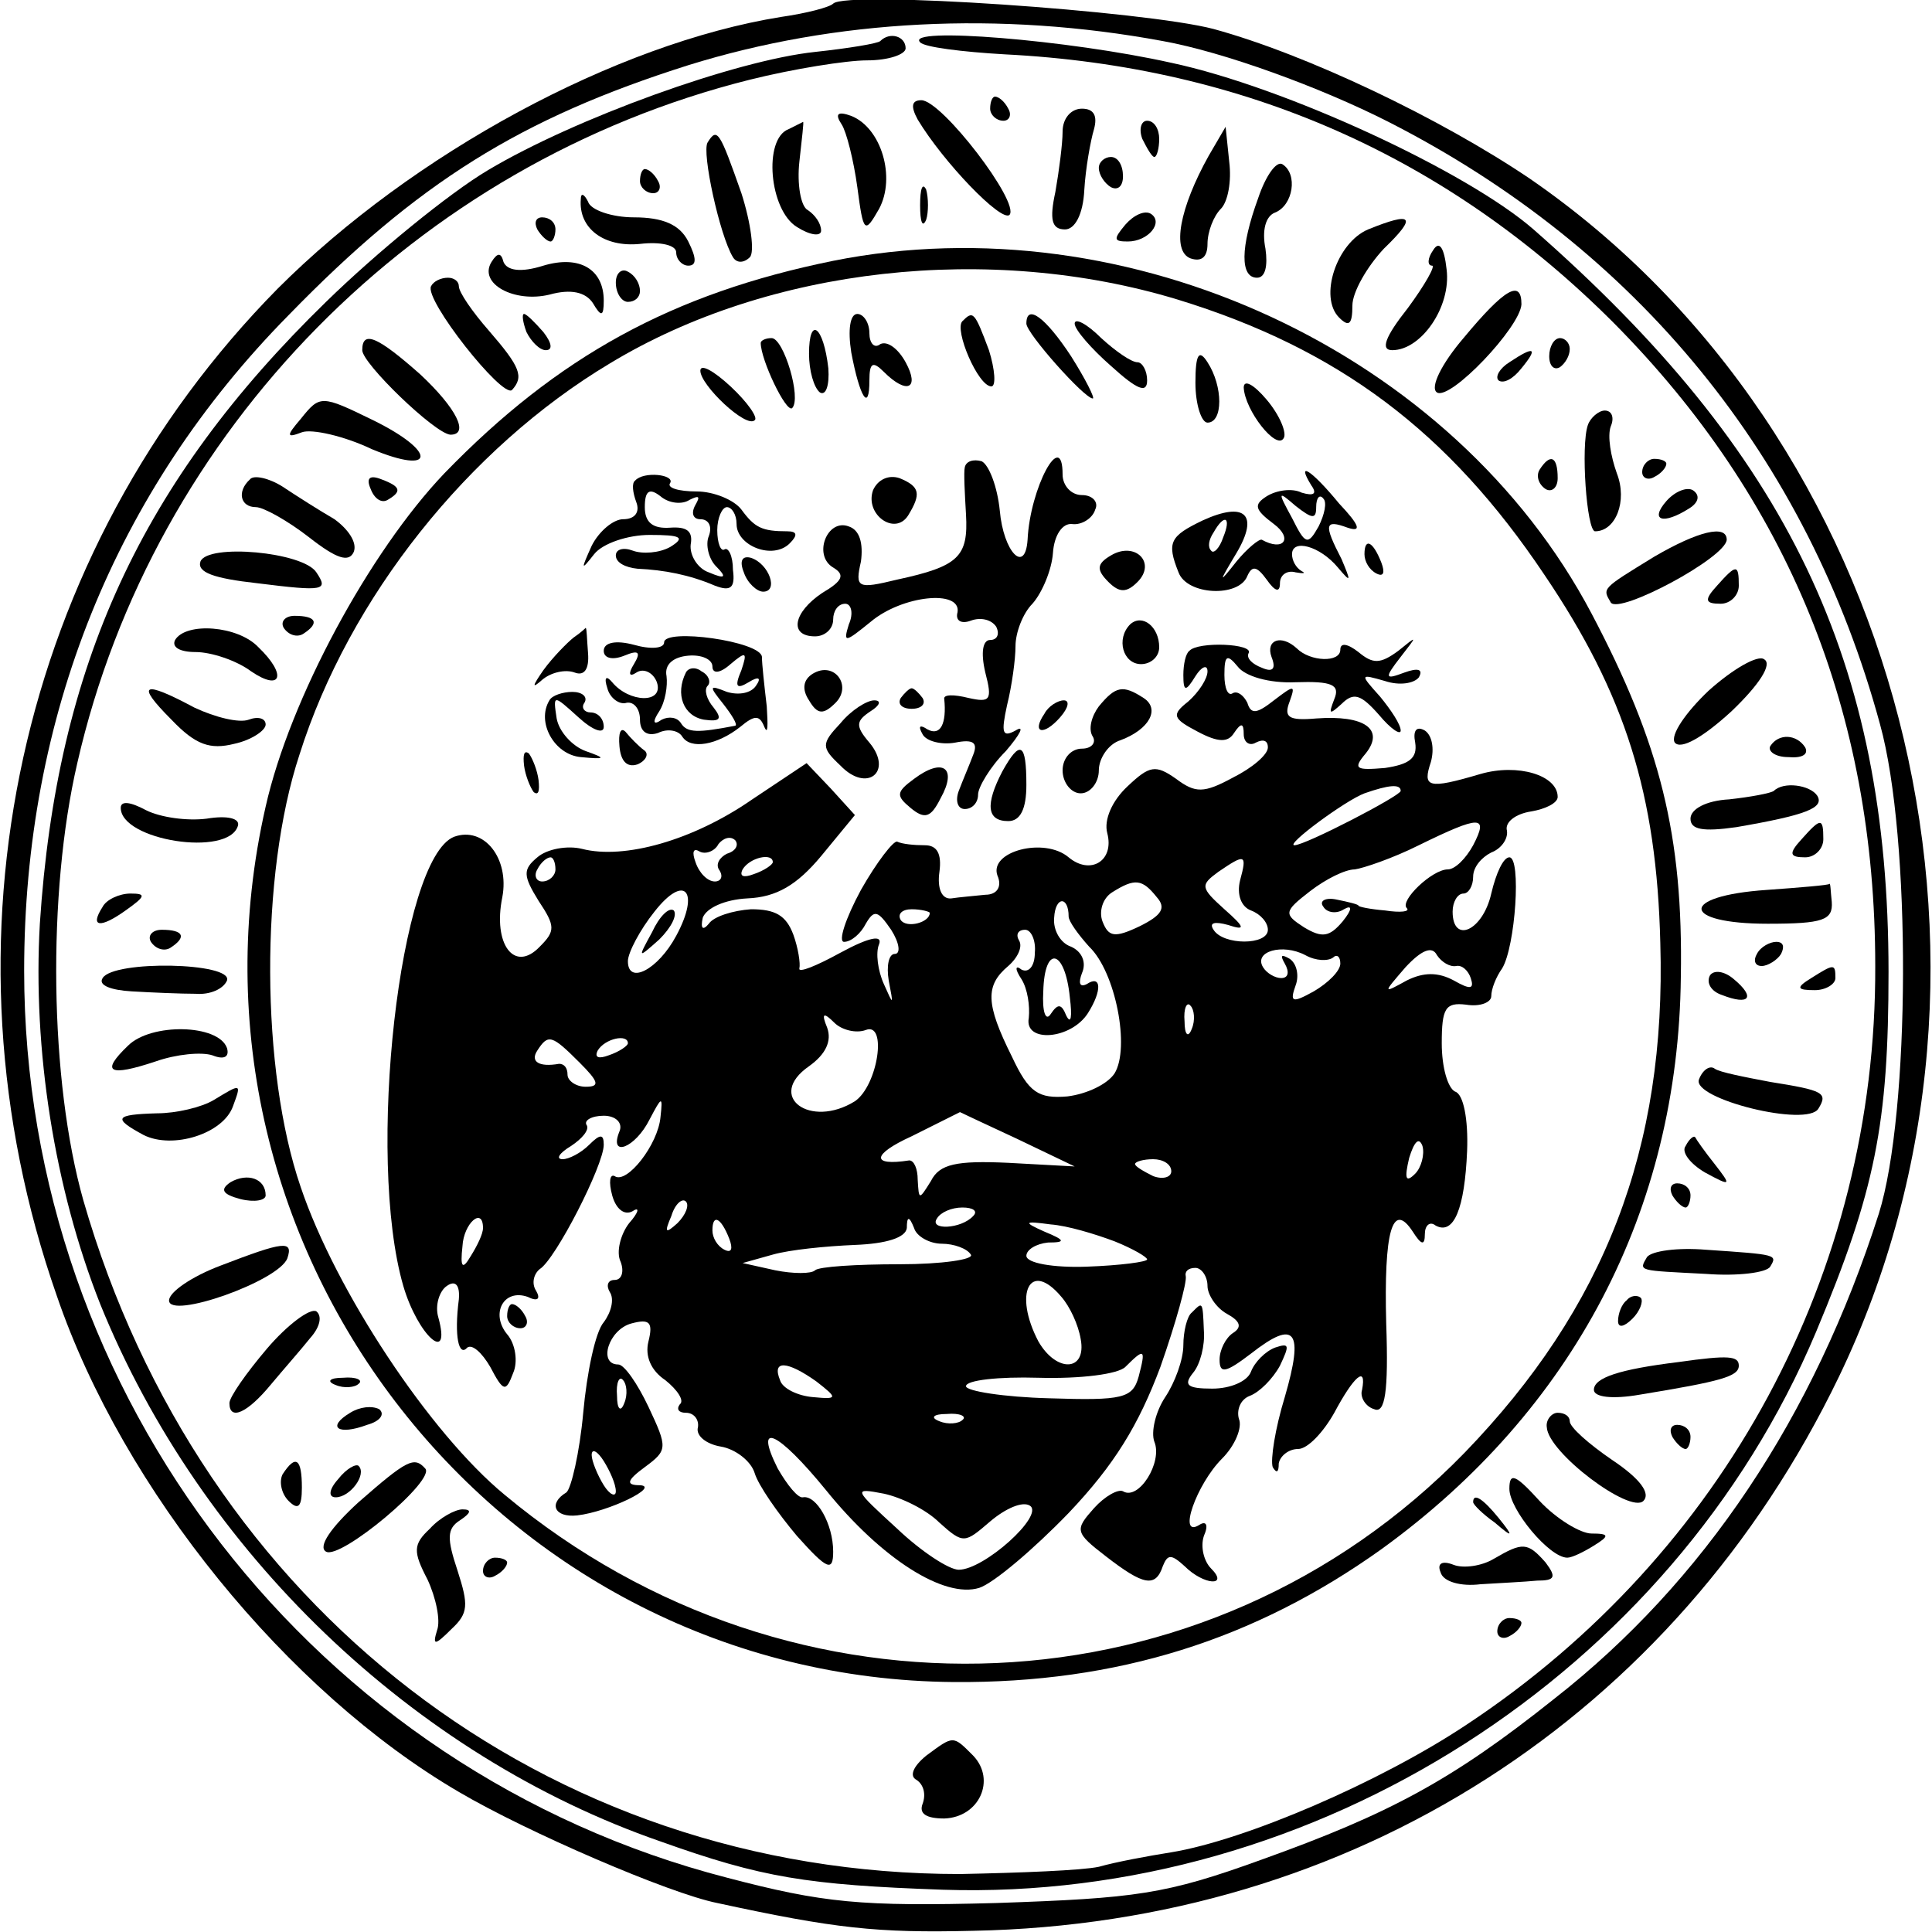 <?xml version="1.0" standalone="no"?>
<!DOCTYPE svg PUBLIC "-//W3C//DTD SVG 20010904//EN"
 "http://www.w3.org/TR/2001/REC-SVG-20010904/DTD/svg10.dtd">
<svg version="1.0" xmlns="http://www.w3.org/2000/svg"
 width="160pt" height="160pt" viewBox="0 0 160 160"
 preserveAspectRatio="xMidYMid meet">
<g transform="translate(0,160) scale(0.1,-0.1)"
fill="#000000" stroke="none">
<path d="M690 1597 c-3 -3 -22 -8 -43 -11 -137 -22 -305 -113 -417 -225 -215
-218 -286 -540 -183 -834 55 -161 191 -328 333 -411 56 -33 174 -84 214 -92
97 -21 132 -25 212 -23 314 6 581 177 717 459 165 343 52 780 -256 992 -74 50
-185 103 -262 124 -57 15 -304 32 -315 21z m273 -31 c50 -9 130 -38 187 -67
206 -105 347 -278 407 -499 26 -94 25 -322 -1 -405 -54 -169 -145 -305 -269
-402 -84 -67 -136 -95 -242 -133 -80 -29 -104 -32 -220 -36 -112 -3 -143 0
-223 21 -341 88 -582 399 -582 751 0 210 75 397 219 543 107 110 192 163 331
207 122 38 258 45 393 20z"/>
<path d="M729 1566 c-2 -2 -26 -6 -54 -9 -66 -7 -199 -55 -271 -98 -32 -19
-92 -68 -134 -109 -153 -149 -223 -301 -237 -515 -6 -104 12 -219 50 -315 83
-205 259 -374 464 -445 84 -30 121 -36 234 -40 308 -10 604 179 723 462 49
117 60 172 60 298 0 257 -83 430 -294 615 -55 48 -206 118 -300 138 -85 19
-221 30 -208 17 3 -4 35 -8 70 -10 199 -10 367 -85 504 -222 145 -146 217
-323 217 -533 1 -254 -125 -487 -338 -628 -72 -48 -184 -96 -245 -106 -19 -3
-46 -8 -60 -12 -14 -3 -65 -5 -115 -6 -342 0 -629 221 -726 558 -28 99 -30
254 -5 362 63 276 281 497 557 566 36 9 80 16 97 16 18 0 32 5 32 10 0 10 -13
14 -21 6z"/>
<path d="M760 1501 c21 -35 69 -85 76 -79 9 10 -56 95 -73 95 -8 0 -9 -5 -3
-16z"/>
<path d="M820 1510 c0 -5 5 -10 11 -10 5 0 7 5 4 10 -3 6 -8 10 -11 10 -2 0
-4 -4 -4 -10z"/>
<path d="M697 1497 c4 -6 10 -30 13 -52 5 -38 6 -39 18 -18 14 26 2 67 -23 77
-11 4 -14 2 -8 -7z"/>
<path d="M880 1491 c0 -10 -3 -33 -6 -50 -5 -23 -3 -31 8 -31 8 0 15 12 16 33
1 17 5 40 8 50 3 11 0 17 -10 17 -9 0 -16 -8 -16 -19z"/>
<path d="M653 1493 c-21 -8 -16 -67 7 -81 11 -7 20 -8 20 -3 0 6 -5 13 -11 17
-6 3 -9 22 -7 40 2 19 4 34 3 33 0 0 -6 -3 -12 -6z"/>
<path d="M946 1485 c4 -8 8 -15 10 -15 2 0 4 7 4 15 0 8 -4 15 -10 15 -5 0 -7
-7 -4 -15z"/>
<path d="M586 1482 c-5 -8 10 -77 21 -95 3 -5 9 -5 14 0 4 4 1 28 -7 53 -18
51 -20 55 -28 42z"/>
<path d="M1001 1471 c-24 -43 -31 -79 -15 -85 9 -3 14 1 14 12 0 10 5 23 11
29 6 6 9 23 7 39 l-3 29 -14 -24z"/>
<path d="M910 1461 c0 -6 5 -13 10 -16 6 -3 10 1 10 9 0 9 -4 16 -10 16 -5 0
-10 -4 -10 -9z"/>
<path d="M1042 1436 c-15 -41 -15 -66 -1 -66 7 0 9 10 7 24 -3 15 0 27 8 30
15 6 19 32 6 40 -5 3 -14 -10 -20 -28z"/>
<path d="M530 1450 c0 -5 5 -10 11 -10 5 0 7 5 4 10 -3 6 -8 10 -11 10 -2 0
-4 -4 -4 -10z"/>
<path d="M762 1430 c0 -14 2 -19 5 -12 2 6 2 18 0 25 -3 6 -5 1 -5 -13z"/>
<path d="M481 1435 c-2 -24 19 -40 49 -37 17 2 30 -1 30 -7 0 -6 5 -11 10 -11
7 0 7 6 0 20 -7 14 -21 20 -45 20 -18 0 -36 6 -38 13 -3 6 -6 8 -6 2z"/>
<path d="M932 1414 c-10 -12 -10 -14 2 -14 17 0 30 16 19 23 -5 3 -14 -1 -21
-9z"/>
<path d="M445 1410 c3 -5 8 -10 11 -10 2 0 4 5 4 10 0 6 -5 10 -11 10 -5 0 -7
-4 -4 -10z"/>
<path d="M1133 1410 c-26 -11 -41 -56 -24 -73 8 -8 11 -6 11 10 0 11 12 32 26
47 28 27 24 31 -13 16z"/>
<path d="M690 1384 c-133 -27 -228 -79 -322 -176 -62 -65 -128 -187 -148 -276
-84 -368 194 -722 570 -725 135 -1 249 35 354 110 159 115 246 281 248 474 2
117 -17 193 -74 301 -114 216 -383 341 -628 292z m285 -32 c134 -41 225 -110
304 -228 67 -99 93 -182 96 -305 5 -170 -46 -302 -162 -422 -213 -219 -556
-234 -795 -35 -62 51 -140 169 -169 255 -33 96 -34 258 -1 358 41 130 140 254
257 324 132 80 315 100 470 53z"/>
<path d="M705 1308 c7 -37 15 -50 15 -23 0 15 3 16 12 7 19 -19 30 -14 18 8
-6 11 -15 18 -21 15 -5 -4 -9 1 -9 9 0 9 -5 16 -10 16 -6 0 -8 -13 -5 -32z"/>
<path d="M797 1334 c-7 -7 13 -54 24 -54 4 0 3 14 -2 30 -12 32 -13 33 -22 24z"/>
<path d="M850 1332 c0 -8 48 -62 55 -62 2 0 -6 16 -18 35 -21 32 -37 44 -37
27z"/>
<path d="M890 1332 c0 -5 14 -21 30 -35 22 -20 30 -23 30 -12 0 8 -4 15 -8 15
-5 0 -18 9 -30 20 -12 12 -22 17 -22 12z"/>
<path d="M670 1307 c0 -14 4 -28 9 -32 5 -3 8 6 7 20 -4 35 -16 44 -16 12z"/>
<path d="M630 1316 c0 -14 21 -58 26 -54 8 8 -7 58 -17 58 -5 0 -9 -2 -9 -4z"/>
<path d="M990 1283 c0 -18 5 -33 10 -33 13 0 13 30 0 50 -7 11 -10 7 -10 -17z"/>
<path d="M580 1293 c0 -12 38 -48 45 -41 3 2 -6 15 -20 28 -14 13 -25 19 -25
13z"/>
<path d="M1030 1279 c1 -19 27 -52 33 -42 3 4 -3 19 -14 32 -11 13 -19 17 -19
10z"/>
<path d="M799 1213 c-1 -4 0 -22 1 -39 2 -35 -6 -43 -57 -54 -33 -8 -35 -7
-30 15 2 15 -1 26 -10 29 -18 7 -30 -24 -13 -34 10 -6 8 -11 -9 -21 -24 -16
-28 -36 -6 -36 8 0 15 6 15 14 0 7 4 13 10 13 5 0 7 -8 3 -17 -5 -16 -3 -15
18 2 26 22 75 27 72 8 -2 -7 3 -10 11 -7 8 3 17 1 21 -5 3 -6 1 -11 -5 -11 -6
0 -8 -10 -4 -27 6 -23 4 -25 -14 -21 -12 3 -21 3 -20 -1 2 -20 -3 -31 -14 -25
-6 4 -8 3 -4 -4 3 -6 16 -9 27 -7 15 3 19 0 15 -10 -3 -8 -9 -22 -12 -30 -3
-8 -1 -15 5 -15 6 0 11 5 11 12 0 6 10 23 23 36 12 14 16 22 8 17 -11 -6 -12
-2 -7 21 4 16 7 38 7 49 0 11 6 27 14 35 8 9 16 28 17 42 1 15 8 25 16 24 8
-1 17 5 19 12 3 6 -2 12 -11 12 -9 0 -16 8 -16 17 0 39 -27 -11 -29 -54 -2
-29 -20 -10 -23 24 -2 20 -9 38 -15 41 -7 2 -13 0 -14 -5z"/>
<path d="M526 1202 c-3 -2 -2 -10 1 -18 3 -8 -1 -14 -11 -14 -8 0 -20 -10 -26
-22 -9 -20 -9 -21 2 -7 7 9 28 16 46 16 26 0 30 -2 17 -10 -9 -5 -23 -6 -31
-3 -8 3 -14 1 -14 -4 0 -6 8 -10 18 -11 22 -1 43 -5 64 -14 13 -5 17 -2 15 13
0 12 -4 19 -7 17 -3 -2 -6 5 -6 16 0 10 4 19 8 19 4 0 8 -6 8 -14 0 -18 30
-30 44 -16 7 7 6 10 -2 10 -21 0 -27 3 -38 18 -6 8 -23 15 -37 15 -15 0 -25 3
-22 7 4 7 -22 10 -29 2z m45 -16 c8 4 9 3 5 -4 -4 -7 -2 -12 4 -12 7 0 10 -6
7 -14 -3 -7 0 -19 6 -25 9 -9 8 -11 -6 -5 -9 3 -16 14 -15 23 2 11 -3 15 -17
14 -14 -1 -21 4 -21 17 0 14 4 16 13 9 7 -6 18 -7 24 -3z"/>
<path d="M723 1194 c-7 -20 18 -38 29 -21 11 18 10 24 -7 31 -9 3 -18 -1 -22
-10z"/>
<path d="M1086 1198 c5 -7 2 -9 -8 -6 -8 4 -21 2 -29 -3 -11 -7 -10 -11 6 -23
16 -12 8 -23 -10 -13 -2 1 -12 -7 -21 -18 -15 -19 -15 -18 0 7 19 32 7 43 -28
27 -27 -13 -30 -18 -20 -43 7 -19 50 -21 57 -3 4 9 8 8 16 -3 7 -10 11 -11 11
-3 0 7 6 11 13 9 6 -1 9 -1 5 1 -5 3 -8 9 -8 14 0 13 23 7 38 -11 11 -13 11
-12 3 7 -15 29 -14 33 5 26 12 -4 10 2 -7 20 -23 28 -36 36 -23 15z m4 -18 c0
8 3 11 6 7 3 -3 1 -13 -4 -23 -9 -16 -11 -15 -22 7 -12 22 -12 23 3 10 14 -11
17 -11 17 -1z m-77 -25 c-3 -9 -8 -14 -10 -11 -3 3 -2 9 2 15 9 16 15 13 8 -4z"/>
<path d="M920 1140 c-12 -7 -12 -12 -2 -22 9 -9 15 -9 24 0 16 16 -2 34 -22
22z"/>
<path d="M1130 1141 c0 -6 4 -13 10 -16 6 -3 7 1 4 9 -7 18 -14 21 -14 7z"/>
<path d="M616 1126 c3 -9 11 -16 16 -16 13 0 5 23 -10 28 -7 2 -10 -2 -6 -12z"/>
<path d="M936 1083 c-12 -12 -6 -33 9 -33 8 0 15 6 15 14 0 17 -14 28 -24 19z"/>
<path d="M475 1072 c-5 -4 -17 -16 -25 -27 -9 -13 -10 -16 -1 -8 7 6 19 9 27
6 8 -3 12 3 11 16 -1 12 -1 21 -2 21 0 0 -4 -4 -10 -8z"/>
<path d="M550 1068 c0 -5 -11 -6 -25 -2 -15 4 -25 2 -25 -5 0 -6 7 -8 17 -4
12 5 14 3 8 -7 -5 -8 -4 -11 2 -7 6 4 14 0 17 -8 6 -18 -23 -17 -37 0 -5 6 -7
4 -4 -5 2 -8 10 -14 16 -12 6 1 11 -5 11 -14 0 -10 6 -14 15 -11 8 4 17 2 20
-3 7 -11 29 -7 48 8 12 10 16 10 20 0 3 -7 3 1 2 17 -2 17 -4 35 -4 41 -1 13
-81 24 -81 12z m40 -20 c0 -6 6 -6 15 2 13 11 14 10 9 -5 -6 -14 -4 -16 6 -10
8 5 11 4 6 -3 -4 -6 -14 -8 -24 -5 -15 6 -15 5 -3 -10 7 -9 12 -17 10 -18 -31
-6 -40 -6 -45 2 -3 5 -10 6 -16 3 -7 -5 -8 -2 -2 7 5 8 7 21 6 29 -2 10 6 16
18 17 11 1 20 -3 20 -9z"/>
<path d="M568 1043 c-9 -18 -2 -36 15 -39 14 -2 15 1 8 10 -6 7 -8 15 -5 18 3
3 1 9 -5 12 -5 4 -11 3 -13 -1z"/>
<path d="M985 1061 c-3 -2 -5 -11 -5 -20 0 -14 2 -14 10 -1 5 8 10 10 10 4 0
-6 -7 -17 -16 -25 -14 -11 -13 -14 8 -25 17 -9 25 -9 30 -1 6 9 8 8 8 -1 0 -7
5 -10 10 -7 6 3 10 2 10 -4 0 -6 -13 -17 -29 -25 -24 -13 -31 -13 -47 -1 -17
12 -22 11 -40 -6 -13 -12 -20 -28 -17 -39 6 -23 -14 -35 -32 -20 -20 17 -66 5
-59 -15 4 -9 0 -16 -10 -16 -9 -1 -22 -2 -28 -3 -8 -1 -12 8 -10 22 2 15 -2
22 -12 22 -9 0 -19 1 -23 3 -3 1 -17 -17 -30 -40 -13 -24 -19 -43 -14 -43 6 0
14 7 18 15 7 12 10 11 21 -5 7 -11 8 -20 3 -20 -5 0 -7 -10 -5 -22 4 -21 4
-21 -4 -3 -5 11 -7 26 -4 33 3 8 -8 6 -32 -7 -20 -11 -35 -17 -34 -13 1 4 -1
17 -5 28 -6 16 -15 21 -35 21 -15 -1 -31 -6 -35 -12 -5 -6 -7 -4 -5 5 3 8 18
15 37 16 24 1 41 11 61 35 l28 34 -20 22 -20 21 -45 -30 c-49 -34 -106 -50
-141 -41 -12 3 -29 0 -37 -7 -12 -10 -12 -15 1 -36 14 -21 14 -25 1 -38 -21
-22 -39 2 -31 41 6 32 -15 59 -40 50 -45 -18 -73 -265 -42 -372 12 -41 40 -66
29 -26 -3 10 1 22 7 26 7 5 11 1 10 -11 -4 -31 0 -48 7 -40 4 3 12 -4 19 -16
11 -21 13 -21 19 -5 4 9 2 24 -5 32 -14 17 -3 38 17 31 8 -4 11 -2 7 5 -4 6
-2 14 3 18 13 8 53 86 53 103 0 9 -3 9 -12 0 -7 -7 -17 -12 -22 -12 -6 0 -3 5
7 11 9 6 15 13 13 17 -3 4 4 8 14 8 10 0 16 -6 13 -13 -9 -22 13 -14 25 10 10
19 11 20 9 2 -2 -23 -28 -56 -38 -49 -4 2 -5 -5 -2 -16 3 -11 10 -17 17 -13 6
4 5 -1 -3 -10 -7 -9 -11 -24 -7 -32 3 -8 1 -15 -5 -15 -6 0 -7 -5 -4 -10 4 -6
1 -17 -5 -25 -7 -8 -14 -42 -17 -75 -3 -33 -10 -63 -14 -66 -15 -9 -10 -21 9
-19 26 3 69 24 52 25 -12 0 -11 4 4 15 19 14 19 16 3 50 -9 19 -20 35 -25 35
-17 0 -8 29 11 34 15 4 18 1 14 -15 -3 -12 2 -24 14 -32 10 -8 16 -17 12 -20
-3 -4 -1 -7 5 -7 7 0 11 -6 10 -12 -2 -7 7 -14 19 -16 12 -2 25 -12 28 -22 3
-10 19 -33 35 -52 25 -28 30 -30 30 -13 0 23 -14 47 -25 45 -4 -1 -13 10 -21
24 -20 40 0 31 40 -18 46 -57 98 -90 127 -81 12 4 45 32 74 62 38 40 58 73 76
121 13 37 22 70 21 75 -1 4 2 7 8 7 5 0 10 -7 10 -15 0 -7 7 -18 16 -23 11 -6
13 -11 5 -16 -6 -4 -11 -14 -11 -22 0 -12 5 -11 26 5 37 29 44 19 28 -36 -8
-26 -12 -52 -10 -58 3 -5 5 -5 5 3 1 6 8 12 16 12 8 0 21 14 30 30 16 30 27
40 23 19 -2 -6 3 -14 10 -16 9 -4 12 14 10 71 -2 76 5 102 22 76 7 -11 10 -12
10 -2 0 7 4 11 9 7 15 -8 24 14 26 62 1 26 -3 47 -10 49 -6 3 -11 20 -11 40 0
29 3 34 20 32 12 -2 21 2 21 7 0 6 4 16 9 23 11 18 16 92 6 92 -5 0 -11 -13
-15 -30 -7 -31 -32 -42 -32 -15 0 8 4 15 9 15 4 0 8 6 8 14 0 8 7 16 15 20 8
3 14 11 13 18 -2 7 7 14 20 16 12 2 22 7 22 12 0 18 -33 28 -64 19 -44 -13
-48 -11 -41 10 3 11 1 22 -5 26 -7 4 -10 0 -8 -10 2 -13 -5 -18 -25 -21 -24
-2 -27 -1 -16 12 16 20 -1 32 -41 29 -23 -2 -27 1 -22 14 5 14 4 14 -13 1 -14
-11 -19 -12 -22 -2 -3 6 -8 10 -12 8 -4 -3 -7 4 -7 15 0 16 2 18 11 7 6 -8 26
-14 48 -13 30 1 37 -2 32 -14 -5 -13 -4 -13 6 -4 10 10 16 8 31 -9 10 -12 18
-17 18 -13 0 5 -8 17 -17 28 -17 19 -17 19 4 13 12 -4 24 -2 28 3 4 7 -1 8
-12 4 -16 -6 -17 -5 -3 13 14 18 14 18 -2 5 -15 -11 -21 -11 -33 -1 -9 7 -15
8 -15 2 0 -11 -25 -10 -36 1 -13 12 -26 7 -21 -7 4 -10 1 -13 -8 -9 -8 3 -13
8 -11 12 5 8 -42 10 -49 2z m175 -116 c0 -4 -79 -45 -88 -45 -8 0 42 37 58 43
20 7 30 8 30 2z m60 -45 c-6 -11 -15 -20 -21 -20 -13 0 -40 -26 -34 -32 3 -3
-5 -4 -18 -2 -12 1 -22 3 -22 4 0 1 -8 3 -18 5 -9 2 -15 -1 -11 -6 3 -5 11 -6
17 -2 7 4 7 0 -1 -10 -11 -13 -17 -14 -32 -5 -17 11 -17 13 5 30 13 10 29 18
37 18 7 1 31 9 53 20 51 25 58 25 45 0z m-618 -7 c-6 -3 -10 -9 -6 -14 3 -5 1
-9 -4 -9 -6 0 -13 7 -16 16 -3 8 -2 12 3 9 5 -3 13 0 16 6 4 5 10 7 14 3 3 -4
0 -9 -7 -11z m-142 -13 c0 -5 -5 -10 -11 -10 -5 0 -7 5 -4 10 3 6 8 10 11 10
2 0 4 -4 4 -10z m180 6 c0 -2 -7 -7 -16 -10 -8 -3 -12 -2 -9 4 6 10 25 14 25
6z m387 -15 c-3 -12 1 -22 9 -25 8 -3 14 -10 14 -16 0 -13 -37 -13 -45 0 -4 6
1 7 12 4 15 -5 14 -2 -3 13 -20 18 -20 20 -5 31 22 15 24 15 18 -7z m-467 -46
c-15 -28 -40 -41 -40 -21 0 7 10 26 22 41 25 32 38 17 18 -20z m398 32 c8 -9
4 -15 -14 -24 -21 -10 -26 -9 -31 4 -3 8 0 19 8 24 19 12 25 11 37 -4z m-73
-16 c0 -4 8 -15 17 -25 22 -21 34 -84 21 -105 -6 -9 -23 -17 -39 -19 -24 -2
-32 3 -46 33 -22 44 -22 59 -3 75 8 7 12 16 9 21 -3 5 -1 9 5 9 5 0 9 -9 8
-19 0 -11 -5 -17 -11 -14 -5 4 -6 1 0 -8 5 -8 7 -22 6 -32 -4 -21 35 -18 49 4
12 19 11 32 -1 24 -6 -3 -7 1 -4 9 4 9 0 18 -9 22 -9 3 -15 14 -14 24 1 18 12
18 12 1z m-115 3 c0 -8 -19 -13 -24 -6 -3 5 1 9 9 9 8 0 15 -2 15 -3z m334
-37 c3 3 6 1 6 -5 0 -6 -10 -16 -22 -23 -18 -10 -20 -9 -15 5 3 8 1 18 -5 22
-7 4 -8 3 -4 -4 4 -7 3 -12 -3 -12 -5 0 -12 4 -15 9 -8 13 16 20 35 10 9 -5
19 -5 23 -2z m102 -7 c5 1 10 -4 12 -10 3 -9 0 -10 -14 -2 -13 7 -25 7 -39 0
-20 -11 -20 -11 -1 11 13 14 22 18 26 10 4 -6 11 -10 16 -9z m-320 -26 c2 -16
1 -23 -3 -15 -4 10 -7 10 -13 1 -4 -6 -7 2 -6 19 1 39 18 35 22 -5z m101 -26
c-3 -8 -6 -5 -6 6 -1 11 2 17 5 13 3 -3 4 -12 1 -19z m-270 -1 c18 7 10 -46
-9 -59 -37 -23 -74 4 -38 29 14 10 19 21 15 32 -5 12 -3 13 6 4 6 -6 18 -9 26
-6z m-237 -27 c16 -16 17 -20 5 -20 -8 0 -15 5 -15 10 0 6 -3 9 -7 9 -17 -3
-24 2 -18 11 9 14 12 13 35 -10z m40 16 c0 -2 -7 -7 -16 -10 -8 -3 -12 -2 -9
4 6 10 25 14 25 6z m322 -79 l48 -23 -55 3 c-43 2 -57 -1 -64 -15 -10 -16 -10
-16 -11 1 0 9 -3 16 -7 16 -32 -5 -31 5 2 20 22 11 40 20 40 20 0 0 21 -10 47
-22z m330 -29 c-8 -8 -9 -4 -5 13 4 13 8 18 11 10 2 -7 -1 -18 -6 -23z m-202
2 c0 -5 -7 -7 -15 -4 -8 4 -15 8 -15 10 0 2 7 4 15 4 8 0 15 -4 15 -10z m-409
-43 c-10 -9 -11 -8 -5 6 3 10 9 15 12 12 3 -3 0 -11 -7 -18z m245 6 c-10 -11
-37 -12 -30 -2 3 5 12 9 21 9 9 0 13 -3 9 -7z m-406 -10 c0 -5 -5 -15 -10 -23
-7 -12 -9 -10 -7 8 1 19 17 33 17 15z m204 -9 c3 -8 2 -12 -4 -9 -6 3 -10 10
-10 16 0 14 7 11 14 -7z m176 -4 c10 0 21 -4 24 -9 3 -4 -24 -8 -59 -8 -36 0
-67 -2 -70 -5 -3 -3 -18 -3 -33 0 l-27 6 25 7 c14 4 44 7 68 8 26 1 42 6 43
14 0 10 2 10 6 0 2 -7 13 -13 23 -13z m143 2 c15 -6 27 -13 27 -15 0 -2 -22
-5 -50 -6 -28 -1 -50 3 -50 9 0 5 8 10 18 11 15 0 14 2 -3 9 -18 8 -17 9 5 6
14 -1 37 -8 53 -14z m-44 -46 c7 -8 14 -23 16 -35 5 -27 -20 -28 -35 -2 -21
40 -7 68 19 37z m64 -66 c-5 -18 -13 -20 -74 -18 -38 1 -69 6 -69 10 0 5 27 8
60 7 35 -1 66 3 72 9 16 16 17 15 11 -8z m-267 -4 c18 -14 18 -15 -3 -13 -12
1 -25 7 -27 14 -7 17 6 16 30 -1z m-159 -18 c-3 -8 -6 -5 -6 6 -1 11 2 17 5
13 3 -3 4 -12 1 -19z m280 -14 c-3 -3 -12 -4 -19 -1 -8 3 -5 6 6 6 11 1 17 -2
13 -5z m-287 -59 c0 -5 -5 -3 -10 5 -5 8 -10 20 -10 25 0 6 5 3 10 -5 5 -8 10
-19 10 -25z m268 -26 c20 -18 21 -17 42 1 13 11 27 17 33 13 12 -8 -38 -53
-59 -53 -8 0 -31 15 -51 34 -36 33 -37 34 -11 29 14 -3 35 -13 46 -24z"/>
<path d="M540 828 c-12 -22 -12 -22 6 -6 10 10 15 20 12 24 -4 3 -12 -5 -18
-18z"/>
<path d="M673 1042 c-8 -5 -9 -13 -3 -22 7 -12 12 -12 22 -2 14 14 -1 35 -19
24z"/>
<path d="M455 1020 c-11 -18 4 -45 26 -47 21 -2 21 -1 4 5 -11 4 -22 16 -24
27 -3 20 -3 20 18 1 12 -11 21 -14 21 -8 0 7 -5 12 -11 12 -5 0 -8 4 -5 8 3 5
-2 9 -10 9 -8 0 -17 -3 -19 -7z"/>
<path d="M746 1022 c-3 -5 1 -9 9 -9 8 0 12 4 9 9 -3 4 -7 8 -9 8 -2 0 -6 -4
-9 -8z"/>
<path d="M910 1015 c-6 -8 -9 -19 -5 -25 3 -5 -1 -10 -9 -10 -9 0 -16 -8 -16
-18 0 -10 7 -19 15 -19 8 0 15 9 15 19 0 10 8 22 18 25 24 9 33 26 19 35 -17
11 -23 10 -37 -7z"/>
<path d="M696 1001 c-16 -17 -16 -20 0 -35 22 -23 44 -5 24 19 -12 14 -11 18
1 26 8 5 9 9 3 9 -6 0 -19 -8 -28 -19z"/>
<path d="M865 1009 c-11 -16 -1 -19 13 -3 7 8 8 14 3 14 -5 0 -13 -5 -16 -11z"/>
<path d="M513 982 c1 -12 6 -18 15 -15 7 3 10 9 5 12 -4 3 -11 10 -15 15 -4 4
-6 -1 -5 -12z"/>
<path d="M434 966 c1 -8 5 -18 8 -22 4 -3 5 1 4 10 -1 8 -5 18 -8 22 -4 3 -5
-1 -4 -10z"/>
<path d="M830 961 c-14 -27 -13 -41 5 -41 10 0 15 10 15 30 0 35 -5 38 -20 11z"/>
<path d="M757 955 c-15 -11 -15 -14 -3 -24 12 -10 17 -8 25 8 14 25 2 34 -22
16z"/>
<path d="M420 510 c0 -5 5 -10 11 -10 5 0 7 5 4 10 -3 6 -8 10 -11 10 -2 0 -4
-4 -4 -10z"/>
<path d="M987 513 c-4 -3 -7 -16 -7 -27 0 -12 -7 -31 -15 -43 -8 -12 -12 -29
-9 -37 7 -17 -13 -49 -26 -41 -4 2 -15 -4 -24 -14 -16 -18 -16 -20 10 -40 31
-24 41 -26 47 -8 4 10 7 10 18 0 16 -16 37 -17 22 -2 -6 6 -9 18 -6 27 4 9 2
13 -4 9 -18 -11 -2 34 19 55 11 11 17 26 14 33 -2 7 1 16 9 19 8 3 19 14 25
25 8 17 8 19 -4 15 -8 -3 -17 -12 -20 -20 -3 -8 -17 -14 -32 -14 -21 0 -24 3
-16 13 6 7 10 23 9 35 -1 25 -1 24 -10 15z"/>
<path d="M1187 1393 c-5 -7 -5 -13 -1 -13 3 0 -6 -16 -20 -35 -19 -24 -23 -35
-13 -35 24 0 49 36 45 67 -2 18 -6 24 -11 16z"/>
<path d="M407 1383 c-11 -18 19 -34 48 -27 18 5 30 2 36 -7 7 -12 9 -11 9 2 0
26 -20 38 -50 29 -19 -6 -30 -4 -33 3 -2 8 -5 8 -10 0z"/>
<path d="M510 1366 c0 -9 5 -16 10 -16 6 0 10 4 10 9 0 6 -4 13 -10 16 -5 3
-10 -1 -10 -9z"/>
<path d="M357 1363 c-6 -11 59 -93 67 -86 10 11 7 19 -19 49 -14 16 -25 32
-25 37 0 4 -4 7 -9 7 -6 0 -12 -3 -14 -7z"/>
<path d="M1212 1320 c-18 -21 -28 -41 -22 -45 11 -7 69 54 70 73 0 21 -14 13
-48 -28z"/>
<path d="M436 1325 c4 -8 11 -15 16 -15 6 0 5 6 -2 15 -7 8 -14 15 -16 15 -2
0 -1 -7 2 -15z"/>
<path d="M300 1310 c0 -11 60 -69 73 -70 16 0 5 22 -25 50 -35 31 -48 37 -48
20z"/>
<path d="M1283 1305 c0 -8 4 -12 9 -9 4 3 8 9 8 15 0 5 -4 9 -8 9 -5 0 -9 -7
-9 -15z"/>
<path d="M1250 1300 c-8 -5 -12 -12 -9 -15 4 -3 12 1 19 10 14 17 11 19 -10 5z"/>
<path d="M249 1253 c-12 -14 -12 -16 1 -11 8 3 35 -3 58 -14 53 -22 54 -2 1
24 -43 21 -44 21 -60 1z"/>
<path d="M1315 1248 c-6 -17 -1 -88 6 -88 17 0 27 25 18 48 -5 14 -8 31 -5 39
3 7 1 13 -5 13 -5 0 -12 -6 -14 -12z"/>
<path d="M1275 1211 c-3 -5 -1 -12 5 -16 5 -3 10 1 10 9 0 18 -6 21 -15 7z"/>
<path d="M1360 1209 c0 -5 5 -7 10 -4 6 3 10 8 10 11 0 2 -4 4 -10 4 -5 0 -10
-5 -10 -11z"/>
<path d="M207 1203 c-11 -10 -8 -23 5 -23 6 0 26 -11 44 -25 23 -18 33 -21 37
-12 3 8 -5 19 -16 27 -12 7 -31 19 -43 27 -11 7 -24 10 -27 6z"/>
<path d="M307 1195 c3 -8 9 -12 14 -9 12 7 11 11 -5 17 -10 4 -13 1 -9 -8z"/>
<path d="M1380 1185 c-14 -16 -3 -20 19 -6 8 5 9 11 3 15 -5 3 -15 -1 -22 -9z"/>
<path d="M1370 1139 c-44 -27 -43 -26 -36 -38 7 -10 95 37 96 52 0 13 -24 7
-60 -14z"/>
<path d="M166 1135 c-3 -9 11 -14 47 -18 56 -7 59 -6 49 9 -11 17 -90 24 -96
9z"/>
<path d="M1422 1115 c-11 -12 -10 -15 3 -15 8 0 15 7 15 15 0 18 -2 18 -18 0z"/>
<path d="M235 1080 c4 -6 11 -8 16 -5 14 9 11 15 -7 15 -8 0 -12 -5 -9 -10z"/>
<path d="M145 1070 c-3 -6 4 -10 17 -10 13 0 34 -7 46 -16 25 -17 30 -3 6 20
-17 18 -60 21 -69 6z"/>
<path d="M1415 1028 c-19 -18 -32 -37 -28 -43 5 -6 23 4 47 26 23 22 34 39 27
43 -5 4 -26 -8 -46 -26z"/>
<path d="M142 1004 c20 -21 32 -25 52 -20 14 3 26 11 26 16 0 5 -6 7 -14 4 -8
-3 -28 2 -45 10 -43 23 -49 20 -19 -10z"/>
<path d="M1466 982 c-2 -4 4 -9 15 -9 11 -1 17 2 14 8 -7 11 -22 12 -29 1z"/>
<path d="M1469 945 c-3 -2 -19 -5 -37 -7 -19 -1 -32 -8 -32 -16 0 -9 10 -11
38 -7 58 10 73 16 67 26 -6 9 -28 12 -36 4z"/>
<path d="M100 931 c0 -27 89 -41 97 -15 2 6 -8 9 -26 6 -16 -2 -38 1 -50 7
-13 7 -21 8 -21 2z"/>
<path d="M1492 905 c-11 -12 -10 -15 3 -15 8 0 15 7 15 15 0 18 -2 18 -18 0z"/>
<path d="M1463 863 c-73 -5 -71 -28 1 -28 46 0 54 3 53 18 -1 9 -1 16 -2 15 0
-1 -24 -3 -52 -5z"/>
<path d="M85 849 c-11 -17 -2 -18 19 -3 17 12 17 14 4 14 -9 0 -20 -5 -23 -11z"/>
<path d="M125 820 c4 -6 11 -8 16 -5 14 9 11 15 -7 15 -8 0 -12 -5 -9 -10z"/>
<path d="M1455 810 c-3 -5 -2 -10 4 -10 5 0 13 5 16 10 3 6 2 10 -4 10 -5 0
-13 -4 -16 -10z"/>
<path d="M85 790 c-4 -6 7 -10 24 -11 17 -1 41 -2 53 -2 12 -1 23 4 26 11 5
15 -94 17 -103 2z"/>
<path d="M1416 792 c-3 -6 1 -13 10 -16 23 -9 28 -2 10 13 -8 7 -17 8 -20 3z"/>
<path d="M1500 790 c-13 -8 -12 -10 3 -10 9 0 17 5 17 10 0 12 -1 12 -20 0z"/>
<path d="M106 734 c-23 -22 -16 -26 23 -13 17 6 38 8 47 5 10 -4 14 -1 12 6
-7 20 -63 21 -82 2z"/>
<path d="M1407 706 c-6 -16 90 -40 99 -24 8 13 4 15 -40 22 -21 4 -42 8 -46
11 -4 3 -10 -1 -13 -9z"/>
<path d="M177 689 c-10 -6 -31 -11 -47 -11 -35 -1 -37 -4 -11 -18 24 -12 66 1
74 24 7 19 7 19 -16 5z"/>
<path d="M1396 651 c-4 -5 4 -15 16 -22 22 -12 22 -11 8 7 -8 10 -15 20 -16
22 -1 2 -5 -1 -8 -7z"/>
<path d="M191 621 c-9 -6 -7 -10 8 -14 12 -3 21 -1 21 3 0 14 -15 19 -29 11z"/>
<path d="M1385 610 c3 -5 8 -10 11 -10 2 0 4 5 4 10 0 6 -5 10 -11 10 -5 0 -7
-4 -4 -10z"/>
<path d="M183 552 c-24 -9 -43 -22 -43 -29 0 -16 91 16 98 35 5 15 -3 14 -55
-6z"/>
<path d="M1364 559 c-7 -12 -8 -11 49 -14 26 -2 50 1 53 6 6 10 6 10 -53 14
-24 2 -45 -1 -49 -6z"/>
<path d="M1347 523 c-4 -3 -7 -11 -7 -17 0 -6 5 -5 12 2 6 6 9 14 7 17 -3 3
-9 2 -12 -2z"/>
<path d="M221 483 c-17 -20 -31 -40 -31 -45 0 -15 15 -8 34 15 10 12 25 29 33
39 8 9 10 18 5 22 -5 3 -24 -11 -41 -31z"/>
<path d="M1390 472 c-49 -6 -70 -13 -70 -23 0 -6 15 -8 38 -4 67 11 82 15 82
24 0 8 -8 9 -50 3z"/>
<path d="M278 453 c7 -3 16 -2 19 1 4 3 -2 6 -13 5 -11 0 -14 -3 -6 -6z"/>
<path d="M290 430 c-20 -12 -10 -19 14 -10 11 3 15 9 10 13 -6 3 -16 2 -24 -3z"/>
<path d="M1281 418 c1 -21 69 -72 80 -61 6 6 -2 18 -26 34 -19 13 -35 27 -35
32 0 4 -4 7 -10 7 -5 0 -10 -6 -9 -12z"/>
<path d="M1385 410 c3 -5 8 -10 11 -10 2 0 4 5 4 10 0 6 -5 10 -11 10 -5 0 -7
-4 -4 -10z"/>
<path d="M234 379 c-3 -6 -1 -16 5 -22 8 -8 11 -5 11 11 0 24 -5 28 -16 11z"/>
<path d="M280 375 c-8 -9 -8 -15 -2 -15 12 0 26 19 19 26 -2 2 -10 -2 -17 -11z"/>
<path d="M297 356 c-23 -21 -34 -37 -27 -41 12 -7 92 60 82 69 -9 10 -15 7
-55 -28z"/>
<path d="M1250 367 c0 -17 33 -57 48 -57 4 0 14 5 22 10 13 8 13 10 -2 10 -9
0 -29 12 -43 27 -20 22 -25 24 -25 10z"/>
<path d="M1220 356 c0 -2 8 -10 18 -17 15 -13 16 -12 3 4 -13 16 -21 21 -21
13z"/>
<path d="M356 334 c-14 -13 -14 -19 -2 -42 7 -15 11 -34 8 -42 -4 -13 -2 -13
12 1 14 13 14 20 5 48 -9 27 -9 35 2 42 9 6 10 9 2 9 -6 0 -19 -7 -27 -16z"/>
<path d="M1237 309 c-10 -6 -25 -8 -33 -5 -10 4 -14 1 -11 -6 2 -8 17 -12 33
-10 16 1 37 2 47 3 15 0 16 3 7 15 -15 17 -19 17 -43 3z"/>
<path d="M400 299 c0 -5 5 -7 10 -4 6 3 10 8 10 11 0 2 -4 4 -10 4 -5 0 -10
-5 -10 -11z"/>
<path d="M1240 249 c0 -5 5 -7 10 -4 6 3 10 8 10 11 0 2 -4 4 -10 4 -5 0 -10
-5 -10 -11z"/>
<path d="M767 146 c-11 -9 -14 -17 -8 -20 6 -4 8 -12 5 -20 -3 -8 3 -12 18
-12 29 1 43 32 24 52 -17 17 -16 17 -39 0z"/>
</g>
</svg>
